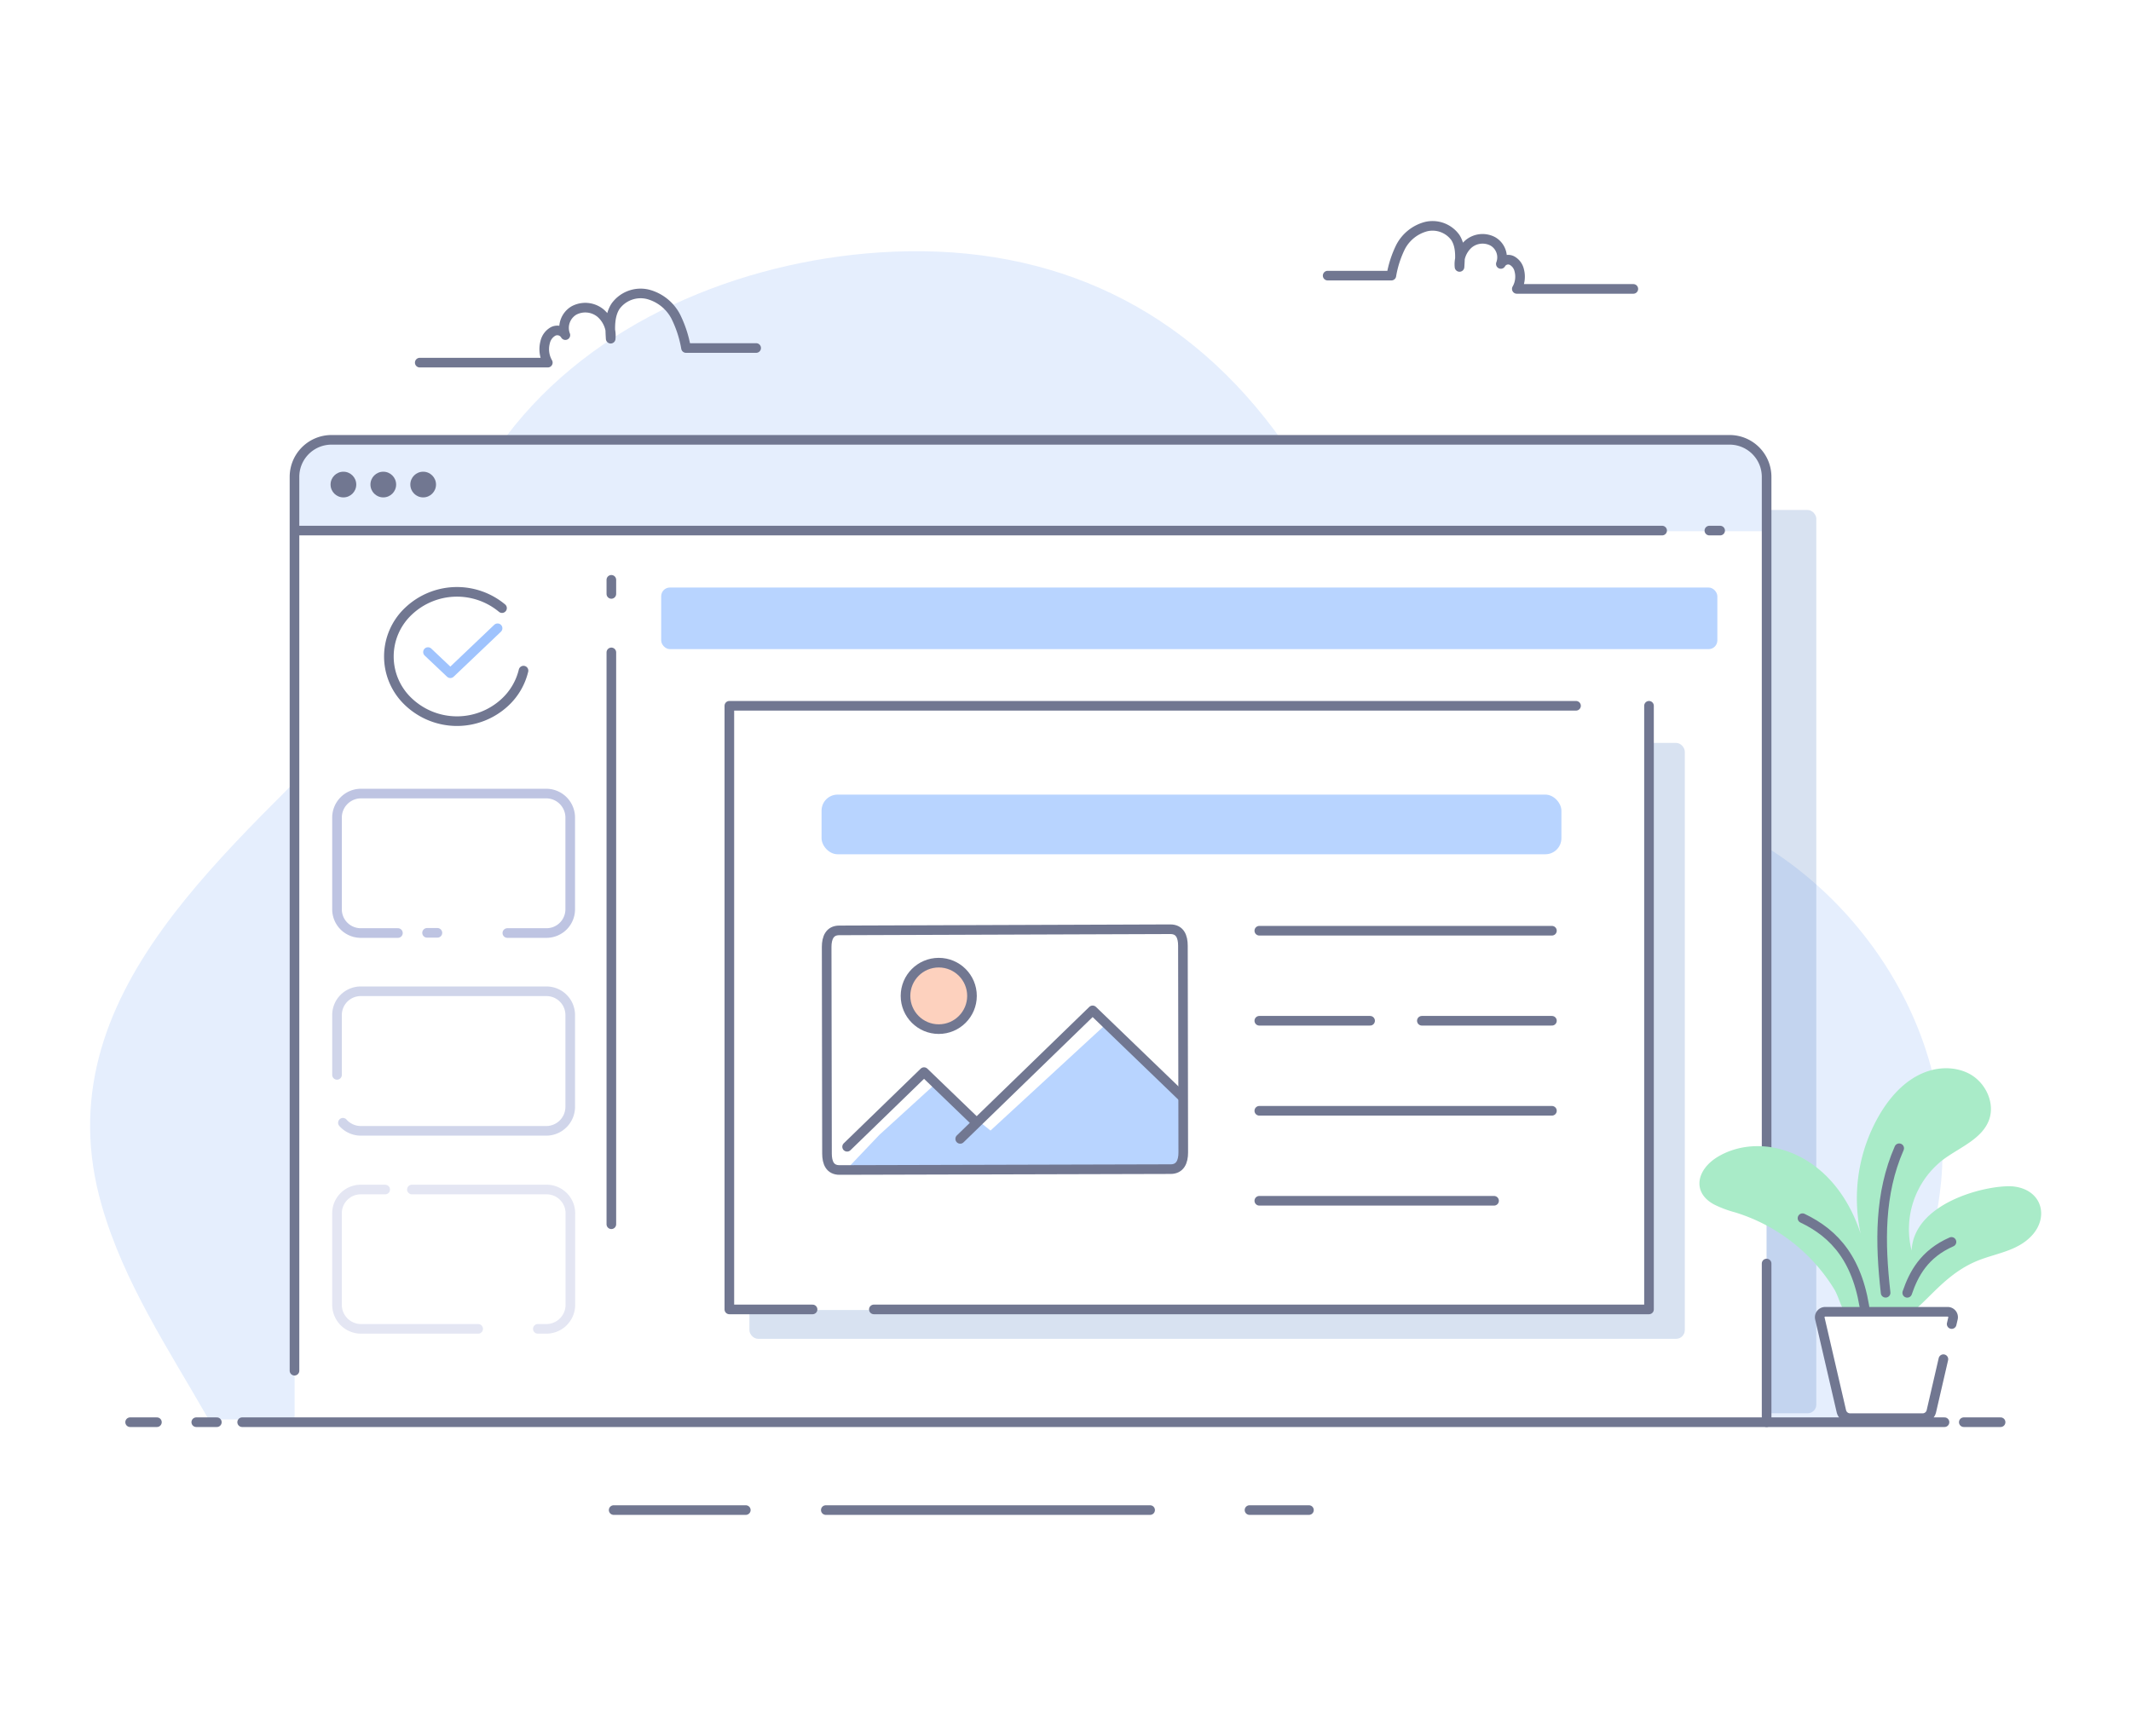 <svg xmlns="http://www.w3.org/2000/svg" viewBox="0 0 443 361"><defs><style>.cls-1,.cls-13{fill:#fff;}.cls-10,.cls-11,.cls-14,.cls-2,.cls-9{fill:none;}.cls-13,.cls-2,.cls-5,.cls-7{stroke:#717791;}.cls-10,.cls-11,.cls-13,.cls-14,.cls-2,.cls-5,.cls-7,.cls-9{stroke-linecap:round;stroke-linejoin:round;stroke-width:2px;}.cls-3,.cls-5{fill:#e5eefd;}.cls-4{fill:#3f72ba;opacity:0.2;}.cls-6{fill:#b8d4ff;}.cls-7{fill:#fdd1be;}.cls-8{fill:#717791;}.cls-10,.cls-11,.cls-9{stroke:#a3acd6;}.cls-9{opacity:0.7;}.cls-10{opacity:0.5;}.cls-11{opacity:0.3;}.cls-12{fill:#a9ebc8;}.cls-14{stroke:#9fc3fd;}</style></defs><g id="Layer_2" data-name="Layer 2"><g id="PDF"><g id="versatile"><rect class="cls-1" width="443" height="361"/><path class="cls-2" d="M276,57.31h13.24a21.58,21.58,0,0,1,1.94-6,8.4,8.4,0,0,1,5.27-4.19,5.85,5.85,0,0,1,6.1,2.27c1.13,1.77,1,4,.86,6.11a5.63,5.63,0,0,1,1.91-4.81,4.55,4.55,0,0,1,5-.51A3.83,3.83,0,0,1,312,54.88a1.75,1.75,0,0,1,2.29-.71,3.07,3.07,0,0,1,1.54,2.07,5.12,5.12,0,0,1-.51,3.83h24.22"/><path class="cls-3" d="M403.51,245.85c-2.22,22.69-15.08,45.43-18.39,48.08s-9.29,1.2-13.43,1.2H43.36l-.19-.35c-8.15-14.26-17.41-28.1-22-44.06-12.88-44.44,28.15-74.5,54.68-102.95C91,131.49,92.16,108,105.3,90.65c18-23.81,48.43-36.22,77.48-38.16,33.38-2.22,61.77,9.8,82.06,36.86,16.68,22.25,26.19,56.7,52.41,70.09,9.4,4.8,20.3,5.39,30.49,8.12C381,176.48,406.93,210.88,403.51,245.85Z"/><rect class="cls-4" x="75.31" y="106.04" width="302.27" height="187.82" rx="1.8"/><line class="cls-5" x1="171.67" y1="313.98" x2="239.09" y2="313.98"/><line class="cls-5" x1="259.75" y1="313.98" x2="272.11" y2="313.98"/><line class="cls-5" x1="127.57" y1="313.98" x2="155.04" y2="313.98"/><path class="cls-1" d="M367.24,99.15V295.24h-306V99.15a7.69,7.69,0,0,1,7.69-7.7H359.54A7.7,7.7,0,0,1,367.24,99.15Z"/><path class="cls-3" d="M367.24,99.15v11.3h-306V99.15a7.69,7.69,0,0,1,7.69-7.7H359.54A7.7,7.7,0,0,1,367.24,99.15Z"/><line class="cls-2" x1="367.25" y1="262.72" x2="367.25" y2="295.71"/><rect class="cls-4" x="155.79" y="154.47" width="194.45" height="123.9" rx="1.8"/><rect class="cls-1" x="151.49" y="146.81" width="191.53" height="125.57" rx="0.85"/><path class="cls-2" d="M61.22,285V99.15a7.7,7.7,0,0,1,7.7-7.7H359.55a7.7,7.7,0,0,1,7.7,7.7v153"/><path class="cls-1" d="M243.3,193.21c2,0,2.61,1.54,2.61,3.43l.07,43c0,1.9-.65,3.44-2.61,3.45l-68.84.18c-2,0-2.61-1.53-2.61-3.43l-.07-42.95c0-1.9.65-3.44,2.61-3.44Z"/><polygon class="cls-6" points="245.92 227.41 245.81 230.99 245.71 240.38 244.65 242.97 176.55 242.55 176.54 242.55 176.55 242.54 182.78 235.99 194.16 225.62 205.91 235.07 230.47 212.44 245.92 227.41"/><polyline class="cls-2" points="176.1 238.44 192.09 222.92 202.74 233.18"/><polyline class="cls-2" points="199.61 236.8 203.04 233.47 227.14 210.08 245.67 227.94"/><polygon class="cls-6" points="176.55 242.54 176.55 242.55 176.54 242.55 176.55 242.54"/><circle class="cls-7" cx="195.15" cy="207.07" r="6.91"/><path class="cls-2" d="M243.3,193.21c2,0,2.61,1.54,2.61,3.43l.07,43c0,1.9-.65,3.44-2.61,3.45l-68.84.18c-2,0-2.61-1.53-2.61-3.43l-.07-42.95c0-1.9.65-3.44,2.61-3.44Z"/><line class="cls-5" x1="355.35" y1="110.32" x2="357.59" y2="110.32"/><line class="cls-5" x1="62.25" y1="110.32" x2="345.53" y2="110.32"/><circle class="cls-8" cx="71.39" cy="100.75" r="2.67"/><circle class="cls-8" cx="79.68" cy="100.75" r="2.67"/><circle class="cls-8" cx="87.97" cy="100.75" r="2.67"/><line class="cls-5" x1="127.09" y1="135.65" x2="127.09" y2="254.55"/><line class="cls-5" x1="127.09" y1="120.56" x2="127.09" y2="123.49"/><path class="cls-9" d="M82.72,194H75a4.94,4.94,0,0,1-4.94-5V169.94A5,5,0,0,1,75,165h38.6a5,5,0,0,1,4.94,4.95V189a4.94,4.94,0,0,1-4.94,5h-8.13"/><line class="cls-9" x1="90.93" y1="193.96" x2="88.78" y2="193.96"/><path class="cls-10" d="M70.06,223.49V211.11a4.94,4.94,0,0,1,4.94-5h38.6a4.94,4.94,0,0,1,4.94,5v19.07a5,5,0,0,1-4.94,4.95H75a5,5,0,0,1-3.71-1.68"/><path class="cls-11" d="M85.63,247.33h28a4.94,4.94,0,0,1,4.94,4.94v19.08a5,5,0,0,1-4.94,4.95h-1.82"/><path class="cls-11" d="M99.4,276.3H75a5,5,0,0,1-4.94-4.95V252.27A4.94,4.94,0,0,1,75,247.33h5.07"/><rect class="cls-6" x="137.45" y="122.16" width="219.56" height="12.81" rx="1.81"/><polyline class="cls-2" points="342.8 146.75 342.8 272.26 181.66 272.26"/><polyline class="cls-2" points="168.92 272.26 151.62 272.26 151.62 146.75 327.63 146.75"/><rect class="cls-6" x="170.79" y="165.22" width="153.8" height="12.4" rx="3.33"/><line class="cls-2" x1="261.79" y1="193.52" x2="322.62" y2="193.52"/><line class="cls-2" x1="295.58" y1="212.24" x2="322.62" y2="212.24"/><line class="cls-2" x1="261.79" y1="212.24" x2="284.82" y2="212.24"/><line class="cls-2" x1="261.79" y1="230.96" x2="322.62" y2="230.96"/><line class="cls-2" x1="261.79" y1="249.67" x2="310.59" y2="249.67"/><path class="cls-2" d="M157.19,72.36H142.61a23.8,23.8,0,0,0-2.14-6.56,9.17,9.17,0,0,0-5.8-4.61,6.43,6.43,0,0,0-6.72,2.5c-1.25,1.94-1.14,4.43-1,6.73a6.22,6.22,0,0,0-2.1-5.31,5,5,0,0,0-5.54-.55,4.21,4.21,0,0,0-1.78,5.12,1.93,1.93,0,0,0-2.52-.78,3.41,3.41,0,0,0-1.69,2.29,5.62,5.62,0,0,0,.56,4.21H87.26"/><path class="cls-1" d="M404,282.61l-2.5,10.82a1.87,1.87,0,0,1-1.82,1.44H384.61a1.87,1.87,0,0,1-1.82-1.44l-4.47-19.29a1.14,1.14,0,0,1,1.1-1.39h25.47a1.13,1.13,0,0,1,1.1,1.39l-.27,1.16"/><path class="cls-12" d="M360.66,252.07a22.75,22.75,0,0,1-4.31-1.62c-4.69-2.51-3.68-7.33.88-10,9.14-5.34,24-.92,29.57,16.06a34.52,34.52,0,0,1,4.08-25c6.13-10.18,14.27-10.57,18.61-8.19,3.29,1.81,5.28,6,4,9.54-1.48,4-6.12,5.7-9.56,8.27a18.24,18.24,0,0,0-6.54,18.9c.51-10.57,17.21-14,21.53-13.29,5.66.85,7,6.39,3.43,10.2-2.8,3-6.83,3.56-10.51,4.91-9.66,3.53-12.6,12.6-20.39,14a8.32,8.32,0,0,1-7.54-2.54c-1.29-1.48-1.61-3.6-2.61-5.27A36.86,36.86,0,0,0,360.66,252.07Z"/><path class="cls-2" d="M394.81,238.75c-4.15,9.5-4,19.59-2.82,30.05"/><path class="cls-2" d="M374.71,253.29c6.72,3.21,11.76,8.72,13.15,20.35"/><path class="cls-2" d="M405.68,258.22c-5.68,2.5-7.86,6.67-9.2,10.59"/><path class="cls-13" d="M404,282.61l-2.5,10.82a1.87,1.87,0,0,1-1.82,1.44H384.61a1.87,1.87,0,0,1-1.82-1.44l-4.47-19.29a1.14,1.14,0,0,1,1.1-1.39h25.47a1.13,1.13,0,0,1,1.1,1.39l-.27,1.16"/><polyline class="cls-14" points="88.97 135.58 93.62 139.98 103.44 130.63"/><path class="cls-2" d="M108.83,139.44A13.19,13.19,0,0,1,105,146a14.65,14.65,0,0,1-20,0,12.93,12.93,0,0,1,0-19,14.65,14.65,0,0,1,19.36-.56"/><line class="cls-5" x1="408.24" y1="295.71" x2="415.89" y2="295.71"/><line class="cls-5" x1="50.34" y1="295.71" x2="404.23" y2="295.71"/><line class="cls-5" x1="40.8" y1="295.71" x2="45.08" y2="295.71"/><line class="cls-5" x1="27.05" y1="295.71" x2="32.62" y2="295.71"/></g></g></g></svg>